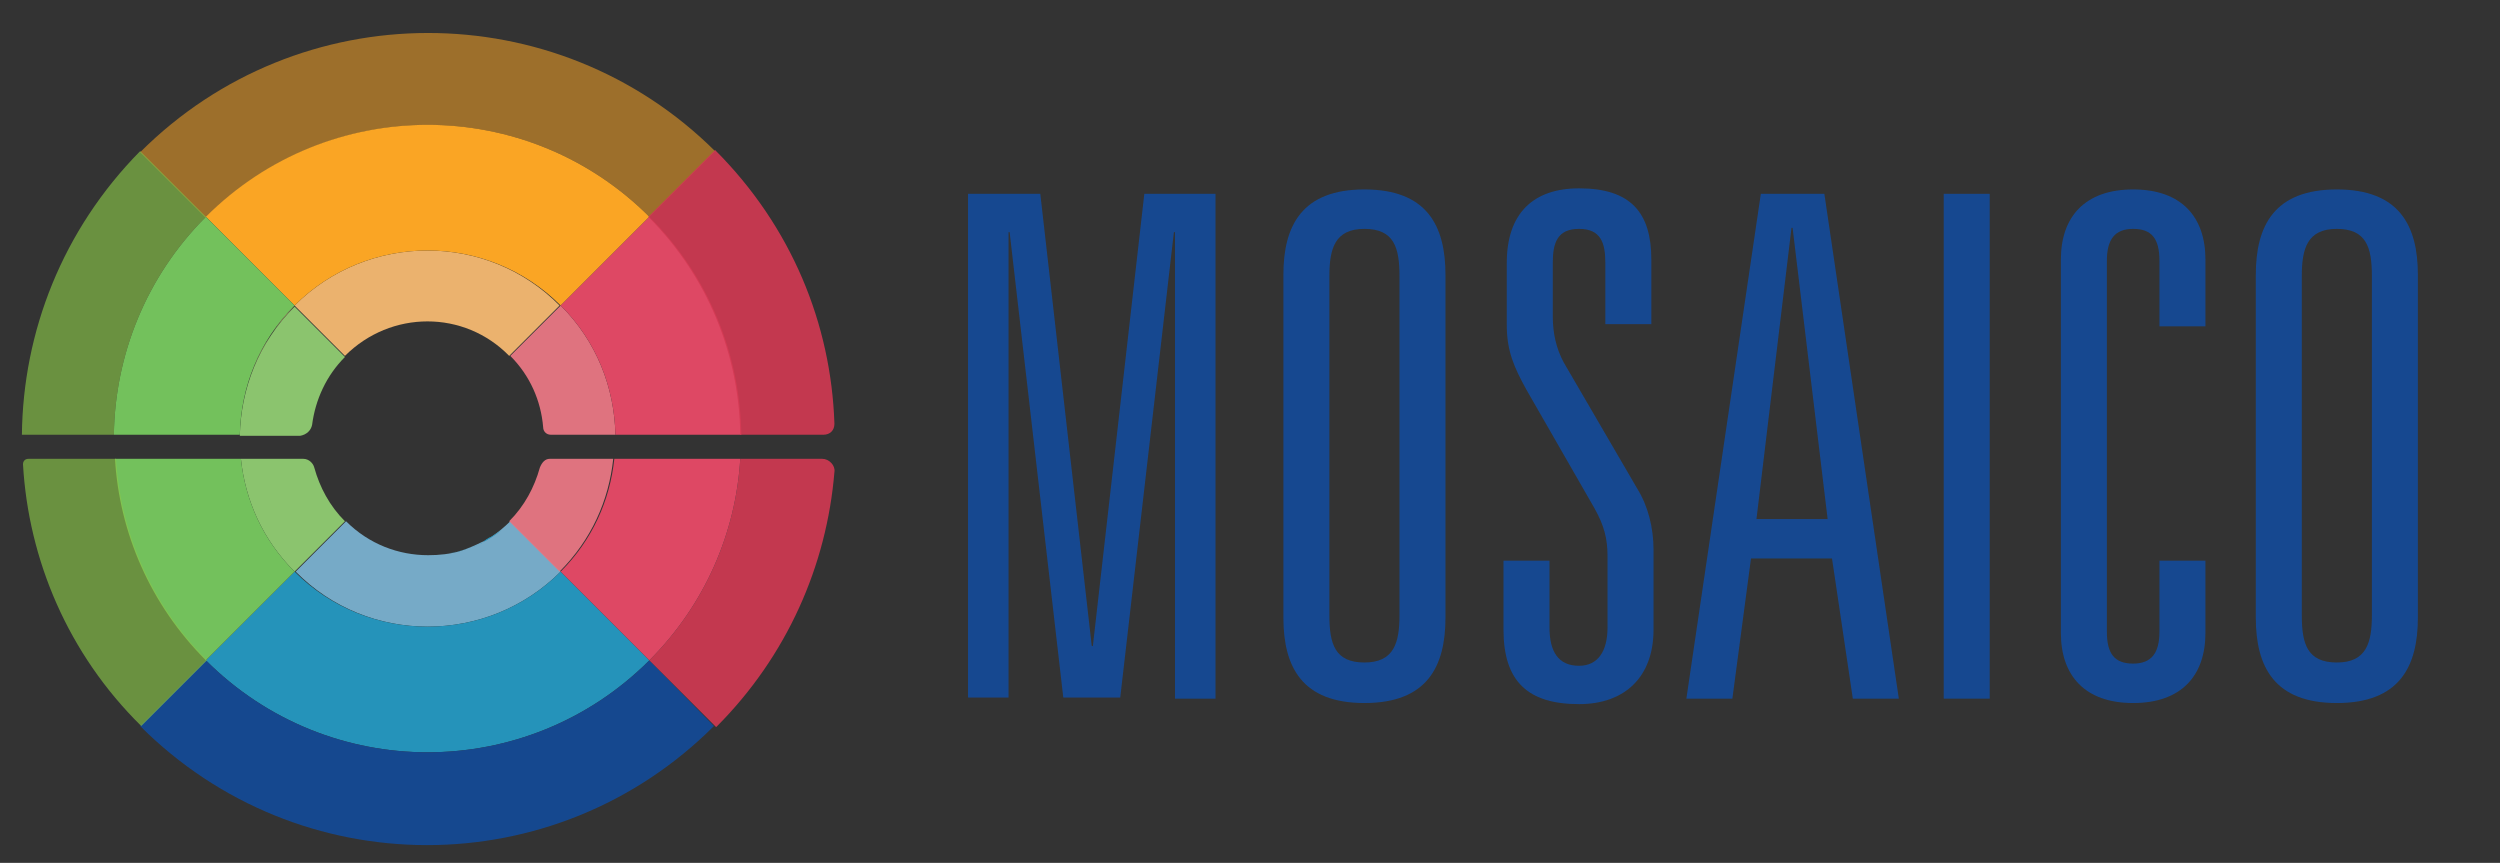 <?xml version="1.0" encoding="utf-8"?>
<!-- Generator: Adobe Illustrator 24.0.2, SVG Export Plug-In . SVG Version: 6.00 Build 0)  -->
<svg version="1.1" id="Layer_1" xmlns="http://www.w3.org/2000/svg" xmlns:xlink="http://www.w3.org/1999/xlink" x="0px" y="0px"
	 viewBox="0 0 228.3 78.8" style="enable-background:new 0 0 228.3 78.8;" xml:space="preserve">
<rect x="0" y="0" width="228.3" height="78.8" fill="#333333" stroke="none"/>
<style type="text/css">
	.st0{opacity:0.93;enable-background:new    ;}
	.st1{fill:#144A97;}
	.st2{fill:#3DB87B;}
	.st3{opacity:0.53;fill:#FAA524;enable-background:new    ;}
	.st4{fill:none;}
	.st5{opacity:0.96;fill:#79AFCD;enable-background:new    ;}
	.st6{fill:#2593BA;}
	.st7{opacity:0.53;fill:#E55473;enable-background:new    ;}
	.st8{opacity:0.33;fill:#FFFFFF;enable-background:new    ;}
	.st9{opacity:0.96;}
	.st10{fill:#F2B770;}
	.st11{fill:#FECD8B;}
	.st12{fill:#FAA524;}
	.st13{opacity:0.93;fill:#144A97;enable-background:new    ;}
	.st14{opacity:0.96;fill:#8FCA71;enable-background:new    ;}
	.st15{fill:#73C15C;}
	.st16{opacity:0.64;fill:#89C649;enable-background:new    ;}
	.st17{opacity:0.96;fill:#E67682;enable-background:new    ;}
	.st18{fill:#DE4864;}
	.st19{opacity:0.9;fill:#D33953;enable-background:new    ;}
</style>
<g class="st0">
	<path class="st1" d="M104.5,17.7h6.5v46.1h-3.7V21.2h-0.1l-4.9,42.5h-5.2l-4.9-42.5h-0.1v42.5h-3.7v-46H95L99.7,59h0.1L104.5,17.7z
		"/>
	<path class="st1" d="M117.2,25.1c0-4.5,1.7-7.8,7.4-7.8s7.4,3.3,7.4,7.8v31.3c0,4.5-1.7,7.8-7.4,7.8s-7.4-3.3-7.4-7.8V25.1z
		 M121.4,56.2c0,2.6,0.5,4.3,3.2,4.3s3.2-1.8,3.2-4.3v-31c0-2.6-0.5-4.3-3.2-4.3s-3.2,1.8-3.2,4.3V56.2z"/>
	<path class="st1" d="M146.6,24c0-1.8-0.4-3.1-2.4-3.1s-2.4,1.3-2.4,3.1v4.9c0,1.5,0.3,2.9,1,4.2l6.7,11.5c1,1.6,1.5,3.6,1.5,5.6
		v7.3c0,4.3-2.6,6.8-6.8,6.8c-4.7,0-6.9-2.1-6.9-6.8v-6.3h4.2v6.1c0,2.2,0.8,3.5,2.7,3.5c1.7,0,2.6-1.3,2.6-3.5v-6.5
		c0-1.6-0.3-2.8-1.2-4.4l-6.2-10.8c-1.1-2-1.8-3.5-1.8-5.9V24c0-4.5,2.4-6.8,6.6-6.8c4.7,0,6.6,2.2,6.6,6.5v5.9h-4.2L146.6,24
		L146.6,24z"/>
	<path class="st1" d="M167.3,51h-7.4l-1.7,12.8H154l6.8-46.1h5.8l6.8,46.1h-4.2L167.3,51z M163.7,20.8h-0.1l-3.2,26.6h6.5
		L163.7,20.8z"/>
	<path class="st1" d="M177.5,17.7h4.2v46.1h-4.2V17.7z"/>
	<path class="st1" d="M197.2,23.8c0-2-0.7-2.9-2.4-2.9s-2.4,1-2.4,2.9v33.9c0,2,0.7,2.9,2.4,2.9s2.4-1,2.4-2.9v-6.5h4.2v6.6
		c0,3.9-2.2,6.4-6.6,6.4s-6.6-2.5-6.6-6.4V23.7c0-3.9,2.2-6.4,6.6-6.4s6.6,2.5,6.6,6.4v6.1h-4.2V23.8z"/>
	<path class="st1" d="M206,25.1c0-4.5,1.7-7.8,7.4-7.8s7.4,3.3,7.4,7.8v31.3c0,4.5-1.7,7.8-7.4,7.8s-7.4-3.3-7.4-7.8V25.1z
		 M210.2,56.2c0,2.6,0.5,4.3,3.2,4.3s3.2-1.8,3.2-4.3v-31c0-2.6-0.5-4.3-3.2-4.3s-3.2,1.8-3.2,4.3V56.2z"/>
</g>
<polygon class="st2" points="18.8,60.3 18.8,60.3 26.9,52.2 26.9,52.2 "/>
<path class="st3" d="M12.8,13.9l6,6C30,8.6,48.1,8.6,59.3,19.8l6-6C50.8-0.6,27.3-0.6,12.8,13.9z"/>
<path class="st4" d="M41.1,50.5c-0.7,0.1-1.4,0.2-2,0.2c1,0,2-0.1,3-0.4C41.8,50.4,41.4,50.4,41.1,50.5z"/>
<path class="st4" d="M44,49.5c-0.3,0.2-0.6,0.3-0.9,0.4c-0.3,0.1-0.6,0.2-1,0.3C42.7,50.1,43.4,49.8,44,49.5z"/>
<path class="st5" d="M51.2,52.2l-4.6-4.6l0,0c-0.5,0.5-1.1,1-1.7,1.4c-0.3,0.2-0.6,0.4-0.9,0.5c-0.6,0.3-1.3,0.6-1.9,0.8
	c-1,0.3-2,0.4-3,0.4c-2.7,0-5.4-1-7.5-3.1L27,52.2C33.6,58.9,44.5,58.9,51.2,52.2z"/>
<path class="st6" d="M44.9,49c0.3-0.2,0.6-0.4,0.9-0.6C45,49.1,44,49.6,43.1,50c0.3-0.1,0.6-0.3,0.9-0.4
	C44.3,49.3,44.6,49.1,44.9,49z"/>
<path class="st6" d="M43.1,49.9c-0.6,0.3-1.3,0.5-2,0.6c0.3-0.1,0.7-0.1,1-0.2C42.4,50.2,42.7,50.1,43.1,49.9z"/>
<polygon class="st7" points="51.2,52.2 59.3,60.3 59.3,60.3 "/>
<polygon class="st8" points="46.6,47.6 46.6,47.6 51.2,52.2 51.2,52.2 "/>
<polygon class="st7" points="46.6,47.6 46.6,47.6 51.2,52.2 51.2,52.2 "/>
<path class="st6" d="M59.3,60.3L46.6,47.6l0,0l4.6,4.6c-6.7,6.7-17.6,6.7-24.3,0l-8.1,8.1C30,71.5,48.1,71.5,59.3,60.3z"/>
<g class="st9">
	<g>
		<g>
			<path class="st10" d="M26.9,27.9L26.9,27.9c-0.9,0.9-1.6,1.8-2.2,2.8C25.3,29.7,26.1,28.8,26.9,27.9z"/>
		</g>
		<g>
			<path class="st10" d="M24.7,30.7c-1,1.5-1.7,3-2.1,4.7C23,33.7,23.7,32.1,24.7,30.7z"/>
		</g>
		<g>
			<path class="st10" d="M26.9,27.9l4.6,4.6c4.2-4.2,10.9-4.2,15,0l4.6-4.6C44.5,21.2,33.6,21.2,26.9,27.9z"/>
		</g>
	</g>
</g>
<path class="st11" d="M27.3,29.5"/>
<path class="st12" d="M26.9,27.9c6.7-6.7,17.6-6.7,24.3,0l8.1-8.1C48.1,8.6,30,8.6,18.8,19.8L26.9,27.9L26.9,27.9z"/>
<path class="st13" d="M59.3,60.3c-11.2,11.2-29.3,11.2-40.5,0l-6,6c14.5,14.5,37.9,14.5,52.4,0L59.3,60.3z"/>
<path class="st14" d="M28.5,38.8c0.3-2.3,1.3-4.5,3-6.2L26.9,28l0,0c-3.3,3.3-4.9,7.5-5,11.8h5.5C28,39.7,28.4,39.3,28.5,38.8z"/>
<path class="st15" d="M21.9,39.7c0.1-4.3,1.7-8.5,5-11.8l-8.1-8.1c-5.5,5.5-8.3,12.7-8.4,19.9H21.9z"/>
<path class="st16" d="M10.4,39.7c0.1-7.2,2.9-14.4,8.4-19.9l-6-6C5.7,21,2.1,30.3,2,39.7H10.4z"/>
<path class="st17" d="M56.2,39.7c-0.1-4.3-1.7-8.5-5-11.8l-4.6,4.6c1.8,1.8,2.8,4.1,3,6.5c0,0.4,0.3,0.7,0.7,0.7H56.2z"/>
<path class="st18" d="M67.7,39.7c-0.1-7.2-2.9-14.4-8.4-19.9l-8.1,8.1c3.3,3.3,4.9,7.5,5,11.8H67.7z"/>
<path class="st19" d="M76.2,38.7c-0.3-9.1-3.9-18-10.9-25l-6.1,6.1c5.5,5.5,8.3,12.7,8.4,19.9h7.6C75.8,39.7,76.2,39.3,76.2,38.7z"
	/>
<path class="st19" d="M67.6,41.9c-0.4,6.7-3.2,13.3-8.3,18.4l6.1,6.1c6.5-6.5,10.1-14.8,10.8-23.3c0.1-0.6-0.5-1.2-1.1-1.2H67.6z"/>
<path class="st18" d="M56.1,41.9c-0.4,3.8-2,7.4-4.9,10.3l8.1,8.1c5.1-5.1,7.9-11.7,8.3-18.4H56.1z"/>
<path class="st17" d="M49.3,42.7c-0.5,1.8-1.4,3.5-2.8,4.9l4.6,4.6c2.9-2.9,4.5-6.5,4.9-10.3h-5.8C49.8,41.9,49.5,42.2,49.3,42.7z"
	/>
<path class="st14" d="M22,41.9c0.4,3.8,2,7.4,4.9,10.3l4.6-4.6c-1.4-1.4-2.3-3.1-2.8-4.9c-0.1-0.4-0.5-0.8-1-0.8H22z"/>
<path class="st15" d="M10.5,41.9c0.4,6.7,3.2,13.3,8.3,18.4l8.1-8.1c-2.9-2.9-4.5-6.5-4.9-10.3C22,41.9,10.5,41.9,10.5,41.9z"/>
<path class="st16" d="M2.1,42.4c0.5,8.7,4.1,17.3,10.8,23.9l6-6c-5.1-5.1-7.9-11.7-8.3-18.4h-8C2.3,41.9,2.1,42.1,2.1,42.4z"/>
</svg>
